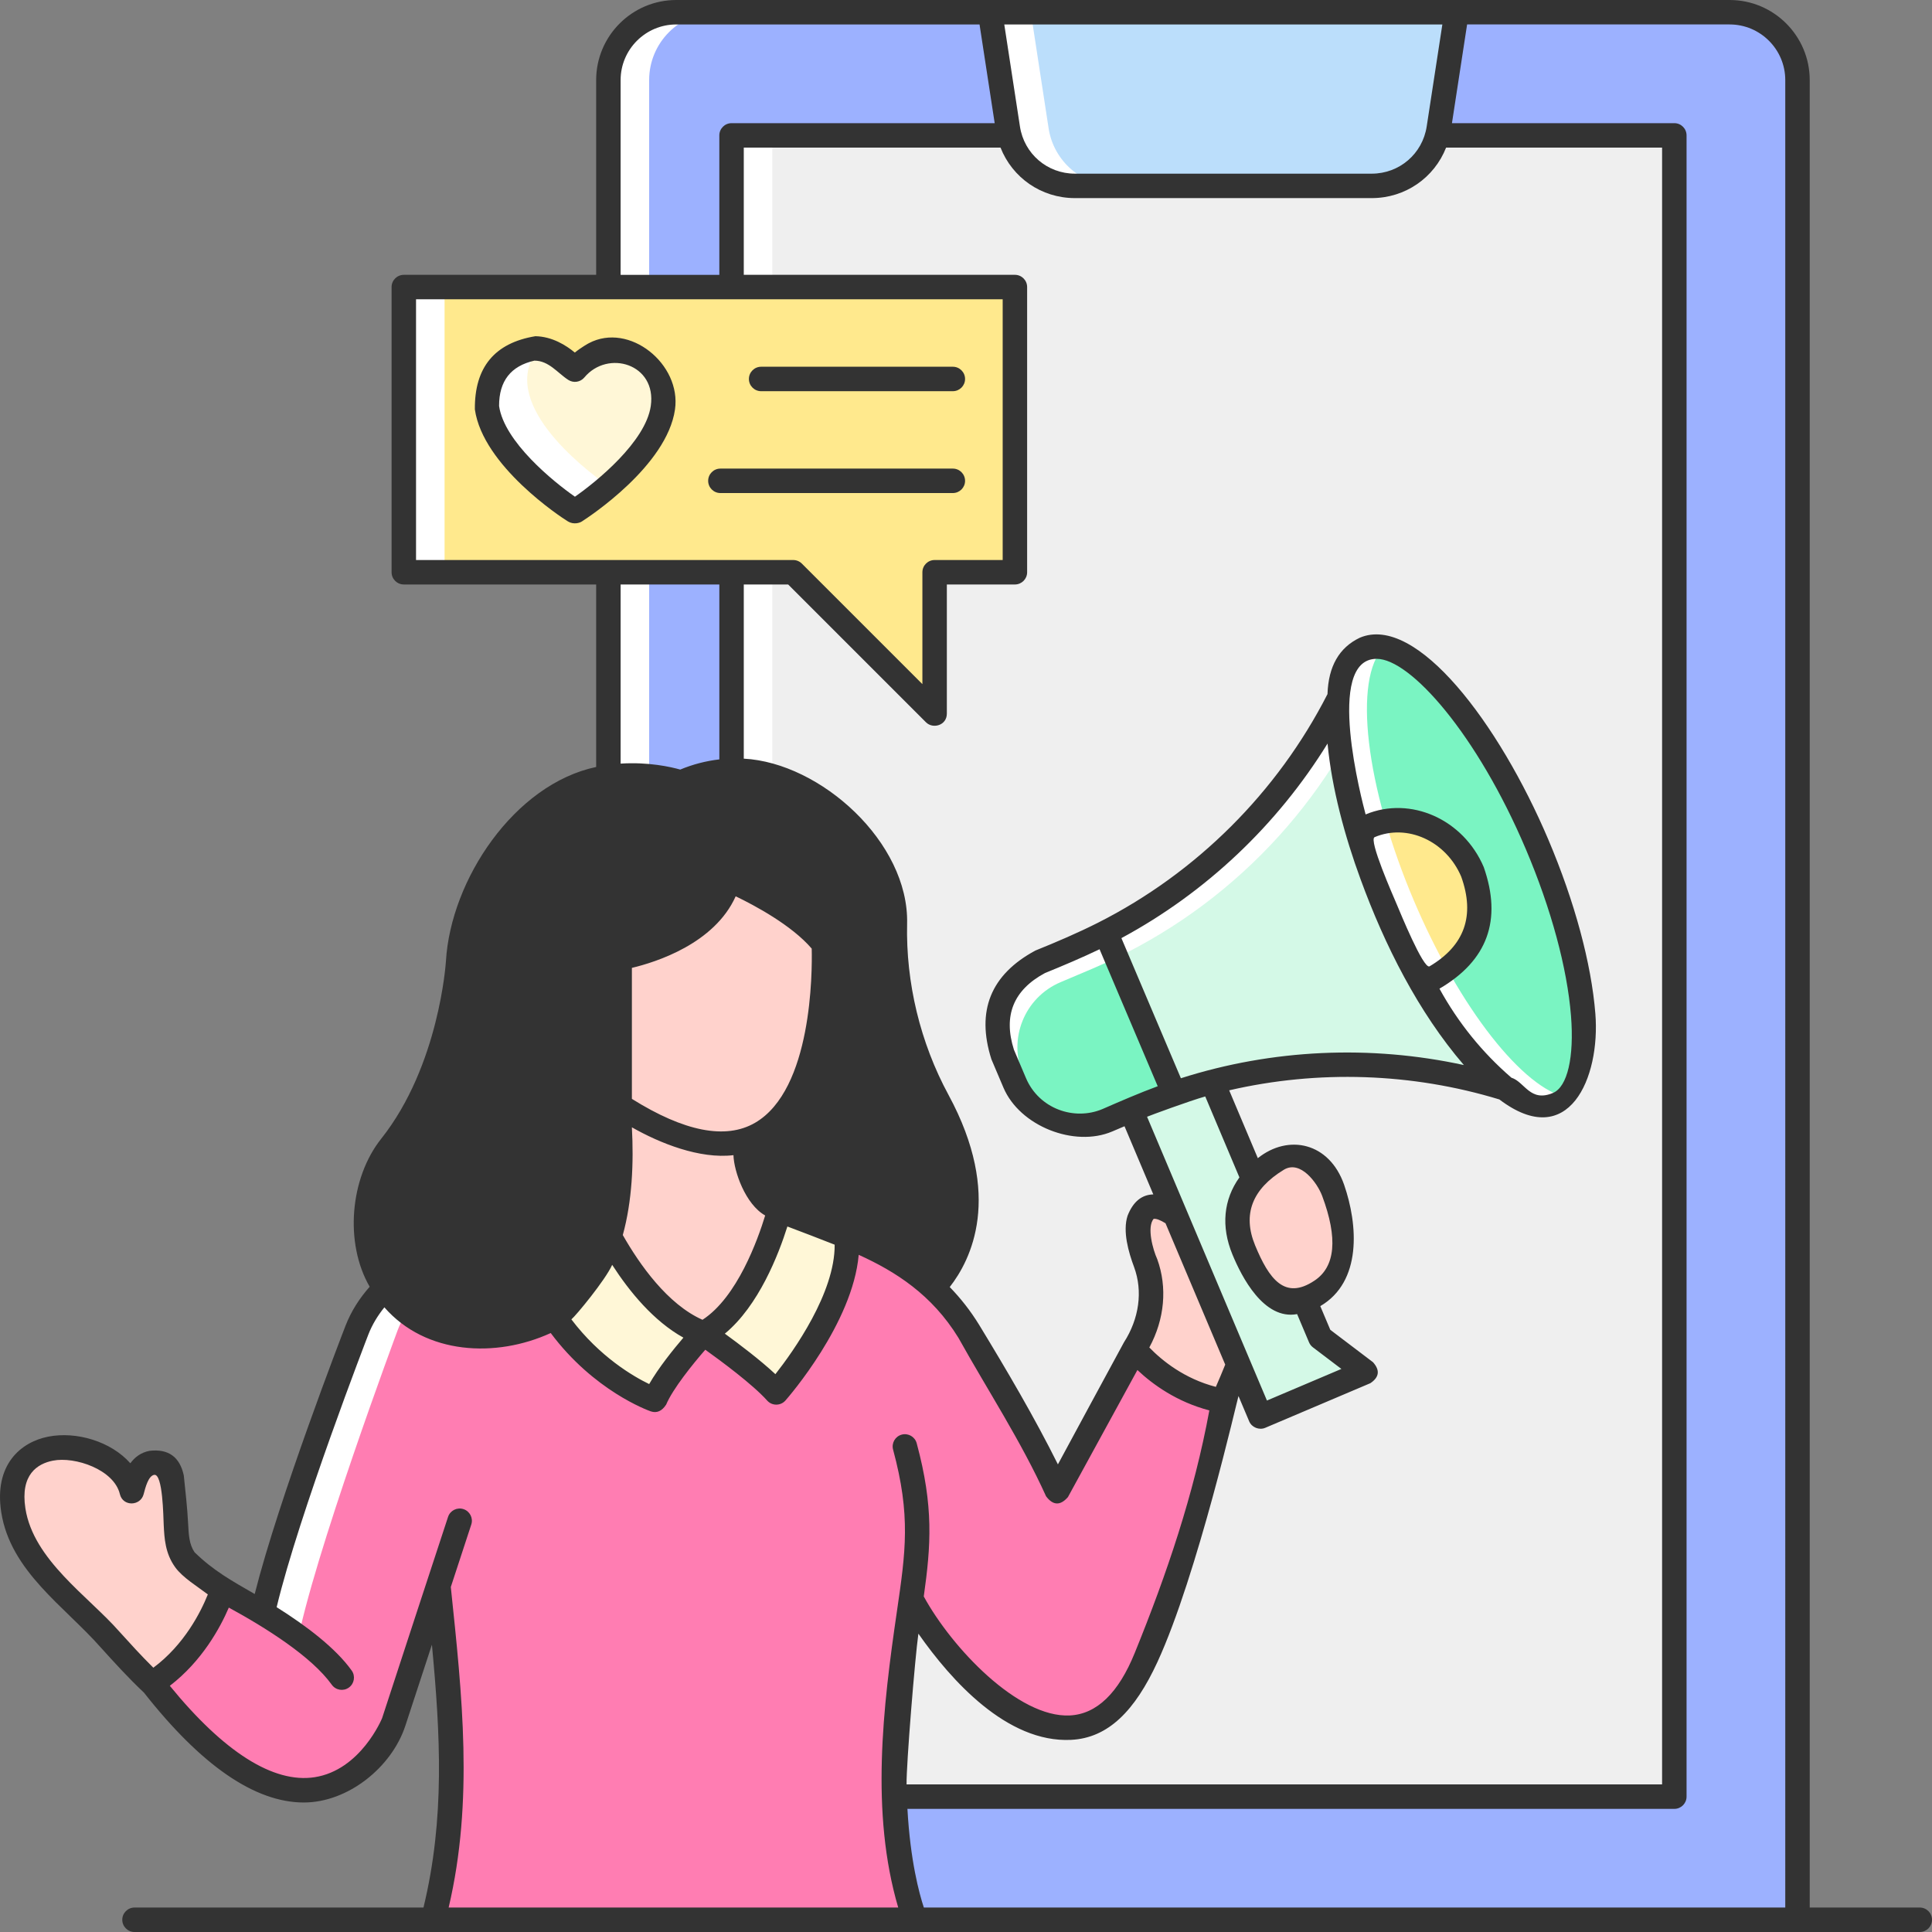 <svg id="Layer_1" enable-background="new 0 0 468 468" height="512" viewBox="0 0 468 468" width="512" xmlns="http://www.w3.org/2000/svg"><rect x="0" y="0" width="468" height="468" fill="#808080" stroke="none"/><g><path d="m32.582 465.038h432.456" fill="#fff"/><g><g><g><path d="m435.418 465.049v-445.648c0-9.079-7.36-16.439-16.439-16.439h-255.166c-9.079 0-16.439 7.36-16.439 16.439v445.648z" fill="#9cb1ff"/></g><g><path d="m173.687 2.962h-9.873c-9.079 0-16.439 7.36-16.439 16.439v445.648h9.873v-445.648c0-9.079 7.36-16.439 16.439-16.439z" fill="#fff"/></g><g><path d="m177.21 32.798h228.372v402.416h-228.372z" fill="#efefef"/></g><g><g><path d="m177.21 32.798h9.873v402.416h-9.873z" fill="#fff"/></g></g><g><g><path d="m97.817 69.537h148.031v69.083h-19.448v34.251l-34.252-34.251h-94.331z" fill="#ffe98d"/></g><g><path d="m97.817 69.537h9.873v69.083h-9.873z" fill="#fff"/></g><g><path d="m139.269 123.875c2.405-1.495 30.99-20.788 18.131-35.169-9.082-10.158-18.131.841-18.131.841h.002s-9.05-10.999-18.131-.841c-12.858 14.382 15.726 33.674 18.131 35.169" fill="#fff7d7"/></g><g><path d="m130.431 84.458c-2.821-.3-6.053.625-9.292 4.247-12.857 14.38 15.72 33.669 18.13 35.169.769-.478 4.201-2.768 8.1-6.13-6.551-4.601-26.98-20.659-16.938-33.286z" fill="#fff"/></g><g><path d="m137.593 126.318c-1.685-1.007-20.599-13.46-22.561-27.131-.111-10.202 4.779-16.118 14.668-17.748 4.063.084 7.445 2.217 9.545 3.965 1.634-1.329 3.354-2.248 3.389-2.267 9.815-5.191 22.451 5.067 20.874 16.05-1.962 13.673-20.913 26.077-22.562 27.132-.505.34-1.978.821-3.353-.001zm-8.142-38.957c-5.721 1.288-8.573 4.95-8.556 10.985 1.241 8.652 13.113 18.308 18.374 21.973 5.261-3.665 17.132-13.322 18.374-21.973 1.465-10.212-10.42-13.719-16.095-6.908-.955 1.14-2.611 1.401-3.866.602-2.599-1.655-4.712-4.679-8.231-4.679z" fill="#333"/></g><g><path d="m230.812 94.762h-46.437c-1.636 0-2.962-1.326-2.962-2.962s1.326-2.962 2.962-2.962h46.437c1.636 0 2.962 1.326 2.962 2.962s-1.326 2.962-2.962 2.962z" fill="#333"/></g><g><path d="m230.812 119.435h-56.306c-1.636 0-2.962-1.326-2.962-2.962s1.326-2.962 2.962-2.962h56.306c1.636 0 2.962 1.326 2.962 2.962s-1.326 2.962-2.962 2.962z" fill="#333"/></g></g><g><g><path d="m239.823 2.962h113.02l-4.315 28.122c-1.231 8.022-8.133 13.946-16.249 13.946h-71.891c-8.116 0-15.018-5.923-16.249-13.946z" fill="#bbdefb"/></g><g><path d="m254.012 31.084-4.315-28.122h-9.873l4.315 28.122c1.231 8.022 8.133 13.945 16.249 13.945h9.873c-8.117.001-15.018-5.923-16.249-13.945z" fill="#fff"/></g></g></g><g><g><g><g><g><path d="" fill="#fff"/></g></g><g><path d="m220.699 387.268c9.115 17.483 41.627 52.096 56.931 14.206 0 0 2.032-4.955 4.863-12.681l-.086-.032c10.487-23.525 14.766-54.453 14.766-54.453l-19.101-13.297-21.985 40.216c-6.103-13.475-15.804-28.664-21.375-38.669-13.043-21.292-35.841-23.814-48.155-30.843-3.756-3.03-5.94-7.596-5.94-12.422v-4.131l-10.222-23.988-20.204 1.664v22.164c.006.126.011.251.016.375.338 9.257-6.284 17.339-15.414 18.907-14.239 2.445-41.163 9.436-48.333 27.926 0 0-19.764 50.968-23.484 71.851l4.457 13.071 18.318 6.302 7.395-12.414 7.395-13.298" fill="#ff7db2"/></g><g><path d="m71.857 398.814c3.721-20.883 24.476-76.603 24.476-76.603 7.17-18.49 34.094-25.481 48.333-27.926 9.13-1.568 15.752-9.65 15.414-18.907-.005-.124-.01-.249-.016-.375v-22.164l10.666-.878-.335-.786-20.204 1.664v22.164c.006.126.011.251.016.375.338 9.257-6.284 17.339-15.414 18.907-14.239 2.445-41.163 9.436-48.333 27.926 0 0-19.764 50.968-23.484 71.851l4.457 13.071 18.318 6.302 1.679-2.819-10.124-3.483z" fill="#fff"/></g></g><path d="m274.742 326.788c3.987-6.199 5.354-13.809 2.766-20.855l-1.53-5.146c-.521-1.751-.584-3.631-.021-5.369 2.482-7.665 11.605.922 12.832 2.574-1.833-12.167 18.778 13.556 15.183 22.572-1.948 4.622-4.654 12.135-7.736 18.799-10.288-1.905-17.539-7.975-21.494-12.575z" fill="#ffd2cc"/><path d="m330.794 332.334-25.471 10.812-37.764-89.398 19.168-8.136 33.096 78.402z" fill="#d4f9e7"/><g><path d="m329.506 157.651c-12.606 32.501-37.833 58.514-69.932 72.112l-7.616 3.226c-8.707 3.688-12.772 13.739-9.077 22.444l2.917 6.872c3.695 8.704 13.749 12.762 22.451 9.061l7.611-3.237c32.08-13.644 68.316-13.72 100.453-.211z" fill="#d4f9e7"/></g><g><path d="m247.817 260.369c-3.695-8.704.37-18.755 9.077-22.444l7.616-3.226c30.964-13.117 55.529-37.789 68.544-68.69l-3.548-8.358c-12.606 32.5-37.833 58.514-69.933 72.112l-7.616 3.226c-8.707 3.688-12.772 13.74-9.077 22.444l2.917 6.872c1.38 3.251 3.648 5.852 6.4 7.644-.555-.846-1.054-1.743-1.463-2.708z" fill="#fff"/></g><g><ellipse cx="353.959" cy="212.338" fill="#7af4c2" rx="19.965" ry="59.895" transform="matrix(.921 -.391 .391 .921 -54.829 155.18)"/></g><g><g><path d="m342.493 218.165c-11.829-27.868-14.71-53.819-7.333-61.324-1.668-.321-3.218-.224-4.604.364-10.15 4.308-7.9 32.485 5.025 62.934s31.632 51.64 41.781 47.332c.861-.365 1.624-.915 2.308-1.61-10.55-2.031-26.017-21.404-37.177-47.696z" fill="#fff"/></g></g><g><g><path d="m267.902 226.012-.08-.099c-2.696 1.374-5.444 2.662-8.249 3.85l-7.616 3.226c-8.707 3.688-12.772 13.74-9.077 22.444l2.917 6.872c3.695 8.704 13.749 12.762 22.451 9.061l7.611-3.237c2.788-1.186 5.608-2.262 8.453-3.243l.044-.112z" fill="#7af4c2"/></g></g><g><path d="m267.822 225.912c-4.557 2.377-11.075 5.045-15.864 7.076-8.707 3.688-12.772 13.74-9.077 22.444 2.099 4.986 4.324 11.683 9.317 14.517-.555-.846-1.054-1.743-1.463-2.708l-2.917-6.872c-3.695-8.704.37-18.755 9.077-22.444l7.616-3.226c2.006-.85 3.984-1.75 5.935-2.696l-2.543-5.992z" fill="#fff"/></g><g><path d="m356.686 211.199c-4.308-10.15-15.441-15.135-24.867-11.134-1.032.438-1.997.97-2.898 1.576 1.749 5.939 3.972 12.169 6.659 18.498 2.692 6.341 5.635 12.279 8.698 17.67 1.06-.228 2.112-.551 3.143-.989 9.426-4 13.574-15.471 9.265-25.621z" fill="#ffe98d"/></g><g><path d="m350.712 234.98c-2.891-5.162-5.668-10.805-8.22-16.815-2.796-6.586-5.085-13.061-6.863-19.214-1.286.224-2.563.585-3.809 1.115-1.03.437-1.994.969-2.894 1.574 3.687 12.449 8.961 24.871 15.358 36.169 1.059-.227 2.109-.551 3.138-.988 1.182-.502 2.281-1.122 3.29-1.841z" fill="#fff"/></g><path d="m317.868 314.076c-4.934 1.819-9.867 4.997-16.583-11.301-4.836-11.736 2.847-18.721 8.199-21.968 4.936-2.995 10.871.174 13.311 7.154.909 2.601 7.57 17.946-2.79 24.749-.195.13-1.582 1.162-2.137 1.366z" fill="#ffd2cc"/></g><path d="m111.345 368.378-15.968 48.732c-1.103 3.366-20.759 43.682-63.007-15.367l11.242-21.523s29.806 13.082 39.167 26.164" fill="#ff7db2"/><path d="m53.876 385.226c-2.889-2.359-6.121-4.41-9.021-7.298-2.662-3.649-1.951-7.945-2.506-12.102l-.774-8.134c-.22-2.313-2.444-3.92-4.742-3.349-3.291.575-4.283 4.458-4.916 6.895-3.133-13.117-31.995-16.745-28.692 4.601 1.389 8.977 7.921 16.046 11.54 19.352 2.276 2.079 4.524 4.185 6.698 6.371 3.877 3.898 9.498 10.721 15.368 16.228 9.67-6.16 14.913-16.265 17.045-22.564z" fill="#ffd2cc"/><path d="m219.194 350.375c6.55 24.244.651 32.645-1.989 65.531s4.561 49.248 4.561 49.248h-116.903s5.111-19.083 5.041-33.405c-.065-13.217-3.729-47.768-3.729-47.768l3.724-11.192" fill="#ff7db2"/><g><path d="m143.751 291.565-18.723 5.041c6.721 33.125 33.606 42.487 33.606 42.487 2.64-6.241 11.762-16.082 11.762-16.082-16.323-6.002-26.645-31.446-26.645-31.446z" fill="#fff7d7"/><path d="m205.019 299.227-16.234-6.004c-1.148 4.233-6.968 23.703-18.39 29.788 0 0 12.722 8.762 17.643 14.282.001 0 18.854-21.445 16.981-38.066z" fill="#fff7d7"/><path d="m170.396 323.01c11.422-6.084 17.242-25.555 18.39-29.788l.245-.215c-.863-.417-1.69-.845-2.473-1.292-3.756-3.03-5.94-7.596-5.94-12.422v-4.131l-10.222-23.988-20.204 1.664v22.164c.006.126.011.251.016.375.232 6.354-2.815 12.152-7.701 15.673l1.245.515c-.001 0 10.321 25.444 26.644 31.445z" fill="#ffd2cc"/></g><path d="m150.104 267.811v-35.766s22.324-3.601 26.405-18.963c0 0 16.083 6.721 23.044 15.603 0 0 3.841 73.692-49.449 39.126z" fill="#ffd2cc"/><path d="m465.038 462.076h-26.658v-442.675c0-10.697-8.704-19.401-19.401-19.401h-255.166c-10.698 0-19.401 8.704-19.401 19.401v47.174h-46.595c-1.636 0-2.962 1.326-2.962 2.962v69.082c0 1.636 1.326 2.962 2.962 2.962h46.595v44.207c-19.815 4.191-35.231 27.311-36.392 47.048-.014.251-1.618 25.303-15.685 43.015-7.537 9.489-8.942 25.191-2.786 35.848-2.463 2.783-4.48 5.909-5.85 9.44-.727 1.873-16.114 41.663-22 64.987-5.486-3.152-9.989-5.637-14.577-10.121-1.298-1.91-1.415-4.237-1.55-6.919-.194-3.885-.655-7.806-1.049-11.673-.969-4.509-3.736-6.498-8.3-5.968-2.117.398-3.597 1.578-4.652 3.012-4.68-5.298-13.061-7.789-19.888-6.448-6.669 1.31-13.162 6.802-11.385 18.285 2.221 14.354 15.403 22.874 24.147 32.829 3.124 3.451 6.665 7.362 10.359 10.829.013.013.029.021.043.033 13.912 17.702 26.908 26.645 38.745 26.645 10.704 0 21.301-8.53 24.6-18.595l6.433-19.634c2.048 21.859 3.171 42.124-2.043 63.676h-70c-1.636 0-2.962 1.326-2.962 2.962s1.326 2.962 2.962 2.962h432.456c1.636 0 2.962-1.326 2.962-2.962 0-1.637-1.326-2.963-2.962-2.963zm-115.647-456.152-3.792 24.711c-1.016 6.625-6.619 11.433-13.321 11.433h-71.891c-6.702 0-12.305-4.808-13.321-11.433l-3.792-24.711zm-199.055 13.477c0-7.432 6.046-13.477 13.477-13.477h73.468l3.669 23.912h-63.74c-1.636 0-2.962 1.326-2.962 2.962v33.778h-23.912zm-49.557 116.257v-63.159h142.107v63.158h-16.486c-1.636 0-2.962 1.326-2.962 2.962v27.1l-29.196-29.194c-.555-.555-1.309-.868-2.094-.868h-91.369zm52.287 98.797c5.801-1.38 19.984-5.844 25.145-17.338 4.573 2.202 13.538 6.98 18.416 12.67.135 5.588.125 34.196-13.757 42.214-7.073 4.086-17.096 2.13-29.803-5.814v-31.732zm21.182-50.502c-3.224.37-6.399 1.191-9.47 2.464-2.263-.637-7.69-1.878-14.442-1.442v-43.394h23.912zm-25.955 122.44c4.171 6.465 10.013 13.617 17.251 17.634-2.45 2.866-6.02 7.295-8.29 11.246-3.903-1.886-11.956-6.593-18.844-15.67 1.07-.866 8.216-9.5 9.883-13.21zm2.571-7.218c2.266-8.212 2.667-17.515 2.202-26.098 6.746 3.837 16.404 7.732 24.604 6.747.108 3.9 2.889 11.92 7.683 14.608-1.776 5.835-6.77 19.81-15.184 25.269-8.464-3.764-15.213-13.339-19.305-20.526zm39.869-2.074c3.825 1.448 7.651 2.902 11.453 4.407.088 11.678-9.962 25.768-14.358 31.366-3.703-3.459-8.853-7.347-12.247-9.811 8.204-6.776 13.016-19.176 15.152-25.962zm-153.589 106.88c-2.92-2.882-5.756-6.016-8.308-8.834-7.44-8.46-20.755-17.29-22.684-29.76-1.273-8.225 2.926-10.829 6.673-11.565 5.347-1.052 14.79 2.156 16.211 8.106.736 3.079 5.002 2.926 5.758.018.431-1.66 1.153-4.44 2.55-4.684 2.109-.356 2.215 10.177 2.312 12.122.162 3.243.347 6.92 2.806 10.291 1.803 2.486 5.427 4.675 7.886 6.549-1.691 4.207-5.669 12.161-13.204 17.757zm180.435 58.095h-108.901c6.095-25.92 3.26-51.478.523-77.642l4.959-15.134c.509-1.555-.338-3.228-1.893-3.737-1.553-.508-3.228.337-3.737 1.892-5.355 16.234-10.645 32.486-15.968 48.733-.04.124-5.185 12.605-16.371 14.32-9.956 1.527-21.973-6.103-35.052-22.144 7.814-6.001 12.195-14.061 14.288-18.946 8.943 4.872 20.051 11.851 24.943 18.69.953 1.33 2.803 1.636 4.133.685 1.331-.952 1.637-2.802.686-4.132-3.911-5.465-11.007-10.836-18.175-15.343 5.427-22.645 22.028-65.568 22.209-66.036.932-2.403 2.267-4.591 3.887-6.596 10.038 11.48 26.999 12.307 40.296 6.224 10.409 13.957 23.46 18.705 24.255 18.981 1.451.476 2.685-.072 3.702-1.643 1.631-3.854 6.443-9.806 9.482-13.295 3.765 2.696 11.531 8.436 14.985 12.311 1.182 1.326 3.261 1.322 4.435-.015.73-.829 16.313-18.743 17.742-35.284 8.912 4.036 17.736 9.648 24.15 20.091 7.116 12.773 15.186 25.041 21.234 38.395 1.684 2.251 3.449 2.318 5.297.2l16.829-30.783c3.771 3.554 9.573 7.724 17.428 9.784-3.738 20.307-10.302 39.62-18.059 58.715-3.941 9.756-9.236 14.863-15.74 15.177-12.504.615-28.581-16.374-35.377-28.825 1.733-12.347 2.437-21.753-1.714-37.114-.427-1.58-2.054-2.511-3.632-2.087-1.579.427-2.513 2.053-2.087 3.632 4.317 15.978 3.041 24.714.927 39.187-3.398 23.245-6.442 48.76.316 71.739zm62.742-157.074c-1.027-2.229-2.56-7.704-.88-9.748.677-.11 1.763.368 2.888 1.068l14.462 34.235c-.724 1.788-1.477 3.602-2.266 5.394-7.595-1.971-12.969-6.296-16.119-9.543 3.702-6.844 4.411-14.526 1.915-21.406zm85.793-43.948c-7.065-6.102-12.874-13.288-17.425-21.56 11.641-6.804 15.216-16.622 10.724-29.452-4.919-11.588-17.729-17.284-28.613-12.758-.813-3.061-10.017-37.691 2.676-37.691 8.174 0 24.325 18.28 36.134 46.101 6.13 14.441 10.015 28.771 10.94 40.348.803 10.057-.862 17.224-4.346 18.702-5.577 2.366-6.844-2.669-10.09-3.69zm-19.85-26.96c-1.496.637-7.13-13.164-7.956-15.112-.851-2.005-6.833-15.558-5.331-16.19 7.904-3.357 17.319.935 20.982 9.565 3.388 9.461.823 16.707-7.695 21.737zm-16.686-21.105c5.839 15.97 13.965 32.146 25.025 45.008-22.64-4.929-46.404-3.87-68.55 3.195l-14.409-33.945c20.478-11.031 37.754-27.404 49.935-47.133 1.022 10.842 4.183 22.498 7.999 32.875zm-49.14 50.136c-4.496 1.664-8.952 3.597-13.349 5.515-6.884 2.929-15.407-.054-18.565-7.493l-2.917-6.872c-2.626-8.261-.124-14.447 7.506-18.559 4.453-1.815 8.901-3.696 13.24-5.772zm11.513 2.476 8.276 19.607c-3.84 5.383-4.5 11.857-1.682 18.696 2.201 5.342 7.593 15.92 15.661 14.42l2.888 6.842c.202.477.525.895.939 1.208l6.898 5.231-18.034 7.656-29.039-68.744c.946-.396 10.315-3.85 14.093-4.916zm19.069 17.739c4.007-2.402 8.08 3.226 9.25 6.339 3.852 10.288 3.216 17.204-1.892 20.557-7.175 4.783-10.998-.44-14.355-8.588-3.076-7.465-.722-13.624 6.997-18.308zm-88.553 112.395c7.922 11.31 21.465 26.47 36.964 25.724 9.016-.437 15.484-7.038 20.941-18.862 9.66-20.935 19.407-63.907 19.634-64.427l2.588 6.128c.636 1.507 2.455 2.183 3.886 1.574l25.471-10.812c2.165-1.453 2.376-3.148.633-5.087l-10.34-7.841-2.423-5.739c10.144-5.927 9.124-19.732 5.769-29.409-3.587-10.258-13.506-12.35-20.899-6.432l-6.938-16.435c21.548-4.979 44.238-4.245 65.451 2.212 16.806 12.758 24.49-5.236 23.251-20.758-.974-12.195-5.02-27.179-11.392-42.19-11.906-28.05-31.958-54.721-45.666-48.902-5.005 2.386-7.614 6.937-7.828 13.654-12.138 23.778-31.737 43.33-55.604 55.391-4.931 2.486-10.045 4.673-15.164 6.738-10.824 5.834-14.373 14.611-10.649 26.329l2.917 6.872c3.966 9.342 17.189 14.519 26.337 10.63l2.992-1.273 6.974 16.51c-2.831.067-4.909 1.792-6.236 5.177-1.218 3.76.22 8.798 1.589 12.448 2.137 5.818 1.234 12.463-2.476 18.232-.21.327-15.984 29.539-15.984 29.539-5.735-11.494-12.355-22.74-19.029-33.713-2.171-3.545-4.593-6.593-7.178-9.243 5.097-6.496 12.991-22.029-.302-46.562-6.83-12.603-10.354-27.16-10.02-41.493.458-19.65-20.922-38.949-39.566-39.941v-42.19h10.749l33.385 33.384c1.694 1.695 5.056.746 5.056-2.094v-31.289h16.486c1.636 0 2.962-1.326 2.962-2.962v-69.086c0-1.636-1.326-2.962-2.962-2.962h-65.676v-30.816h62.195c2.865 7.283 9.869 12.233 18.02 12.233h71.891c8.151 0 15.155-4.949 18.02-12.233h52.322v396.493h-183.016c-.071-4.819 2.047-30.755 2.865-36.517zm209.989 66.341h-208.667c-1.12-3.384-3.281-11.345-3.978-23.9h185.771c1.636 0 2.962-1.326 2.962-2.962v-402.417c0-1.636-1.326-2.962-2.962-2.962h-53.866l3.669-23.912h63.594c7.431 0 13.477 6.045 13.477 13.477z" fill="#333"/></g></g></g></svg>